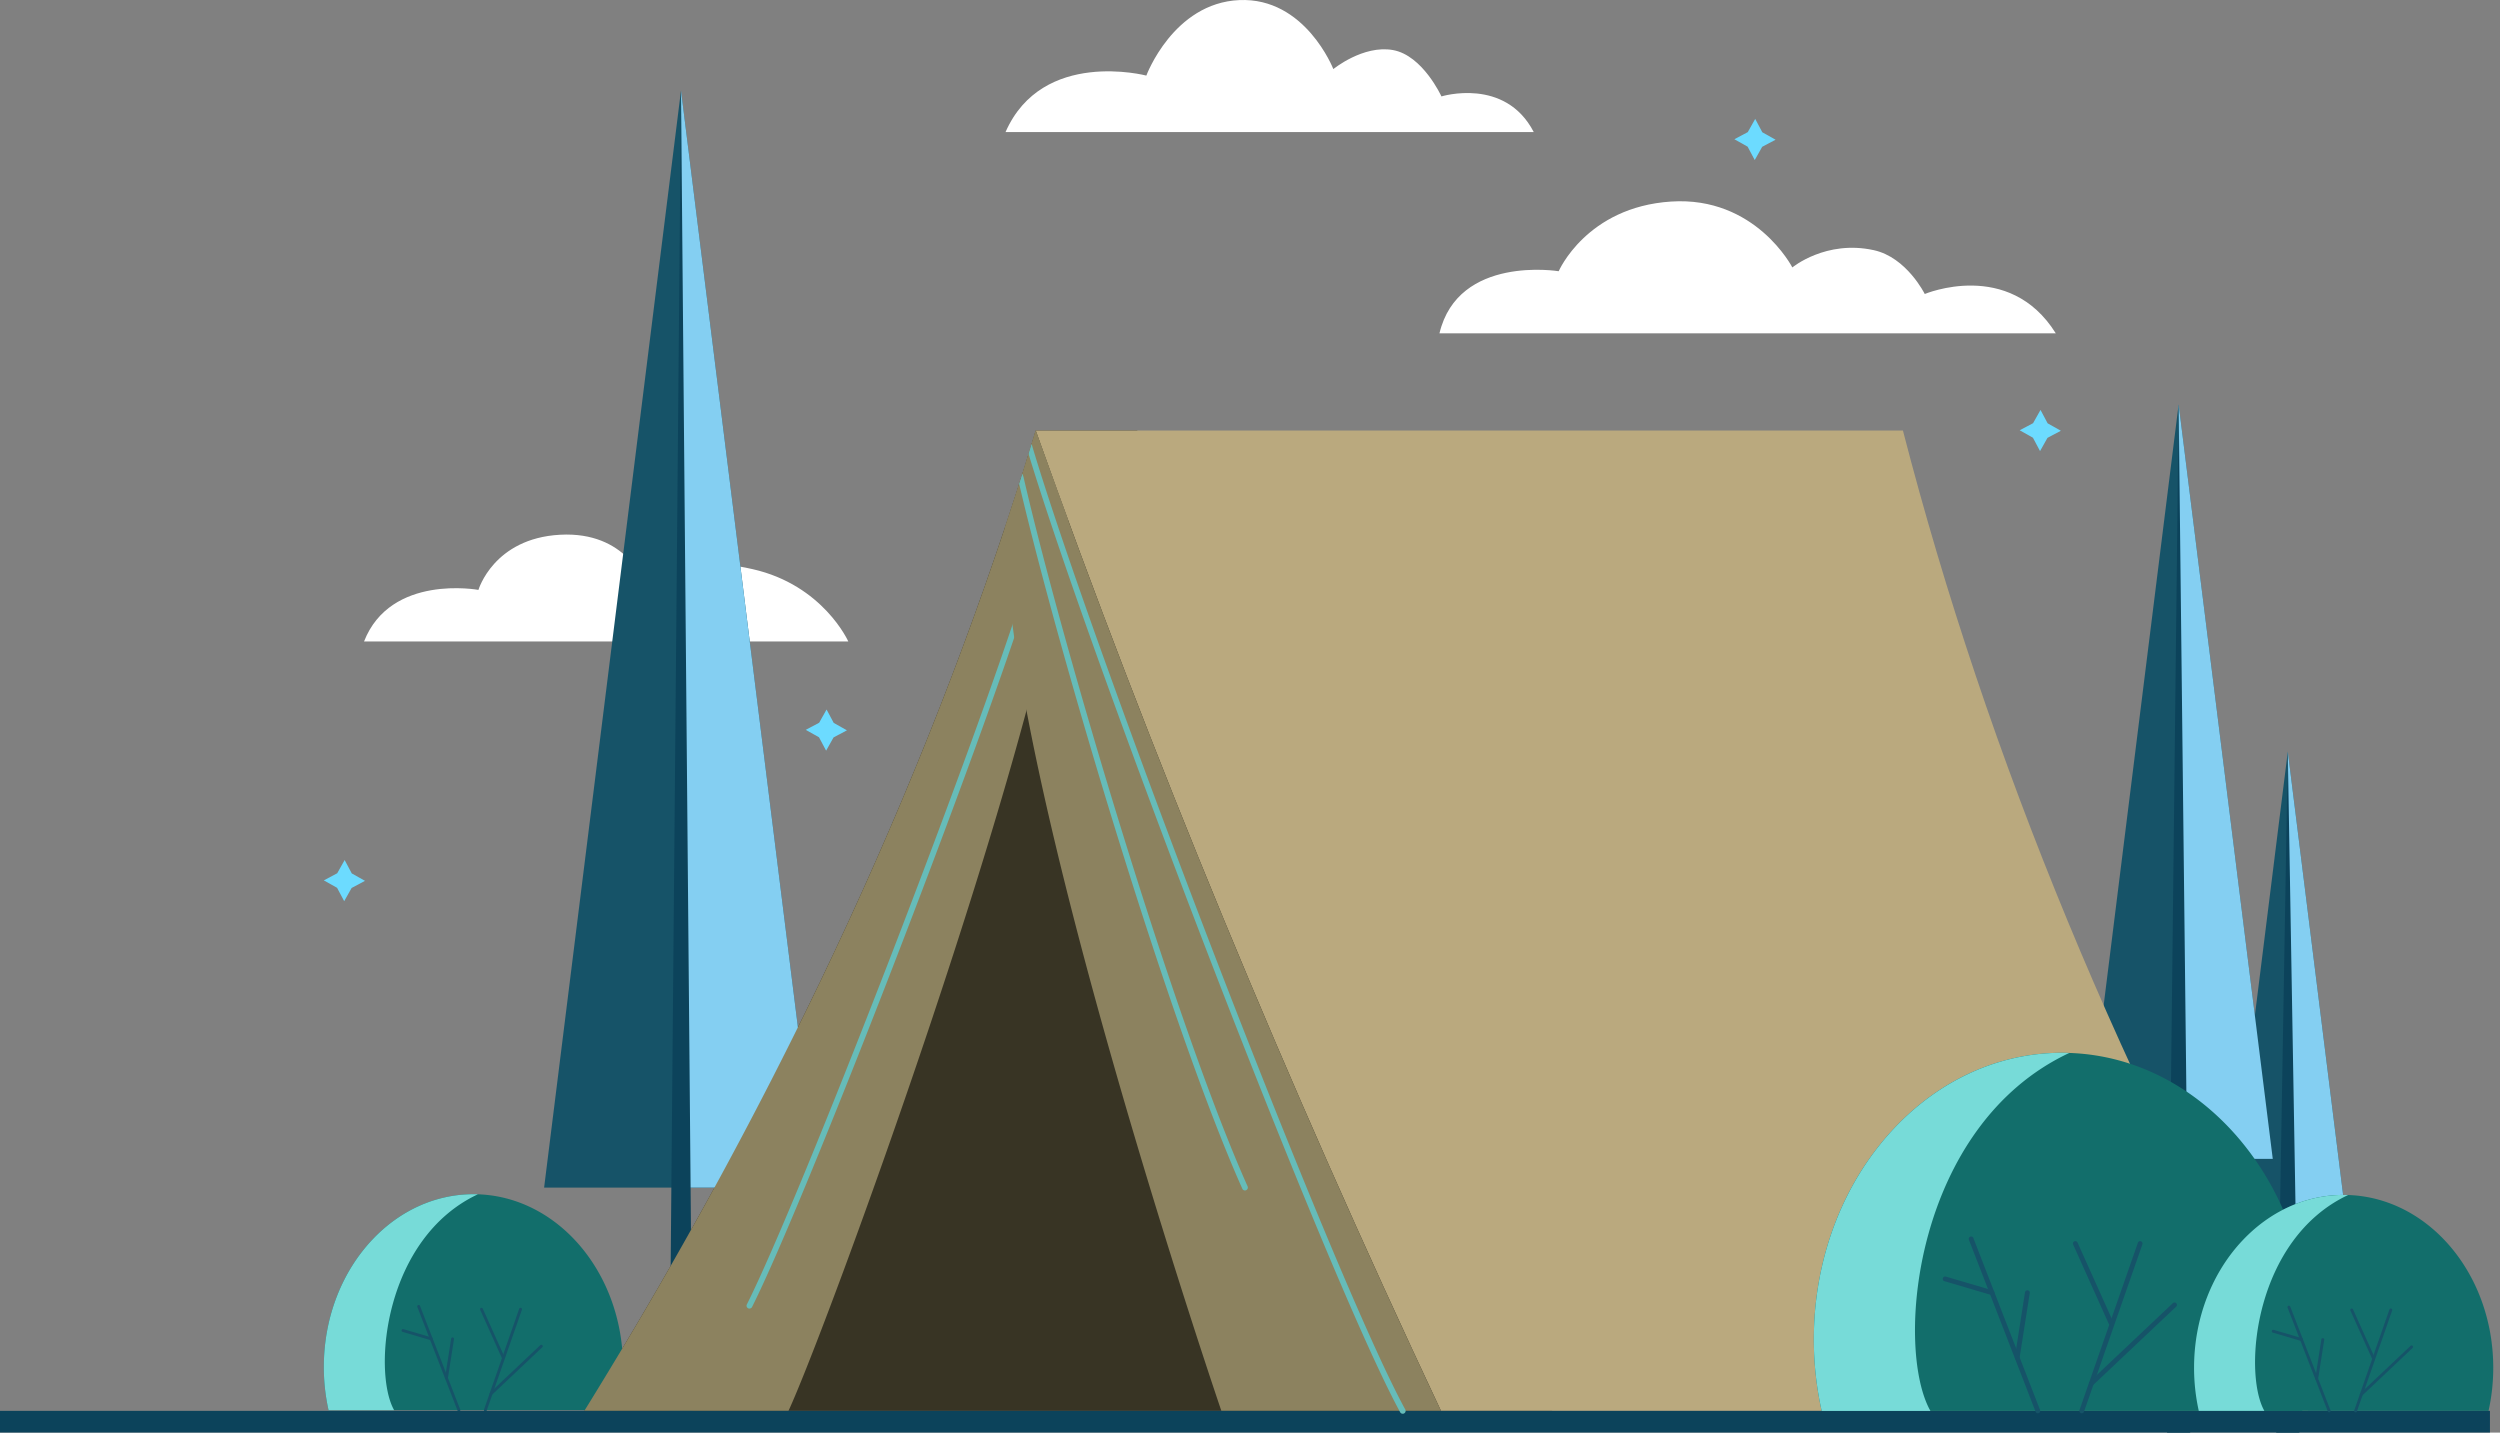 <svg width="356" height="204" viewBox="0 0 356 204" fill="none" xmlns="http://www.w3.org/2000/svg">
    <rect x="0" y="0" width="356" height="204" fill="#808080" stroke="none"/>
    <path d="M334.622 177.883h-17.68l8.842-70.854 8.838 70.854z" fill="#165368"/>
    <path d="M334.622 177.883h-8.838v-70.854l8.838 70.854z" fill="#84CFF2" style="mix-blend-mode:multiply"/>
    <path d="m324.135 204 1.645-96.967L327.429 204h-3.294z" fill="#0C435B"/>
    <path d="M51.84 91.34c3.787-9.66 16.29-7.338 16.29-7.338s2.147-7.338 11.622-7.854c9.474-.517 11.997 6.827 11.997 6.827s4.107-4.489 15.407-1.933c10.063 2.277 13.642 10.304 13.642 10.304H51.841v-.006z" fill="#fff"/>
    <path d="m161.945 61.308 59.101 139.598H83.213c28.797-46.53 50.224-93.064 64.276-139.598h14.456z" fill="#383424"/>
    <path d="M116.468 169.113H77.482L96.975 12.885l19.493 156.228z" fill="#165368"/>
    <path d="M116.469 169.113H96.976V12.885l19.493 156.228z" fill="#84CFF2" style="mix-blend-mode:multiply"/>
    <path d="m95.321 200.906 1.654-188.022 1.645 188.022H95.32z" fill="#0C435B"/>
    <path d="M88.717 194.669c0 2.12-.236 4.179-.671 6.139H46.784a28.27 28.27 0 0 1-.672-6.139c0-7.224 2.694-13.727 6.988-18.226 3.779-3.97 8.807-6.388 14.319-6.388.209 0 .422 0 .631.013 11.47.383 20.667 11.252 20.667 24.605v-.004z" fill="#126E6B"/>
    <path d="M65.348 201.012a.2.2 0 0 1-.192-.133l-5.73-14.772a.209.209 0 0 1 .116-.267.206.206 0 0 1 .267.116l5.73 14.772a.209.209 0 0 1-.116.267.205.205 0 0 1-.075.013v.004zM69.112 201.013c-.022 0-.044 0-.066-.013a.21.21 0 0 1-.13-.263l5.015-14.372a.205.205 0 0 1 .262-.124.209.209 0 0 1 .13.262l-5.015 14.372a.21.21 0 0 1-.196.138z" fill="#165368"/>
    <path d="M69.93 198.661a.22.22 0 0 1-.152-.063.205.205 0 0 1 .009-.293l7.152-6.757a.205.205 0 0 1 .294.009.205.205 0 0 1-.009.293l-7.153 6.757a.195.195 0 0 1-.142.058v-.004zM71.62 193.442a.2.2 0 0 1-.186-.12l-3.058-6.802a.203.203 0 0 1 .102-.271.203.203 0 0 1 .271.103l3.058 6.801a.207.207 0 0 1-.102.271.184.184 0 0 1-.084.018zM63.574 196.433h-.031a.208.208 0 0 1-.173-.235l.871-5.575a.213.213 0 0 1 .236-.173.209.209 0 0 1 .173.236l-.871 5.574a.205.205 0 0 1-.205.173zM61.408 190.859s-.04 0-.057-.009l-4.023-1.187a.201.201 0 0 1-.138-.257.201.201 0 0 1 .258-.138l4.023 1.187a.202.202 0 0 1 .137.258.205.205 0 0 1-.195.146h-.005z" fill="#165368"/>
    <path d="m56.066 200.701.053.107h-9.335a28.27 28.27 0 0 1-.672-6.139c0-7.224 2.694-13.727 6.988-18.226 3.779-3.97 8.807-6.388 14.319-6.388.209 0 .422 0 .631.013-13.287 6.237-14.985 25.046-11.984 30.633z" fill="#77DBD8" style="mix-blend-mode:multiply"/>
    <path d="M323.642 165.027h-26.81l13.407-107.449 13.403 107.449z" fill="#165368"/>
    <path d="M323.642 165.027h-13.403V57.578l13.403 107.449z" fill="#84CFF2" style="mix-blend-mode:multiply"/>
    <path d="m308.59 204 1.649-146.422L311.884 204h-3.294z" fill="#0C435B"/>
    <path d="M328.686 200.906H205.198c-21.987-46.73-41.213-93.264-57.71-139.598h123.488c12.021 46.534 31.26 93.068 57.71 139.598z" fill="#BAA97E"/>
    <path d="M149.889 67.931s2.24 6.144 2.236 6.157c-4.641 33.798-34.461 115.206-39.844 126.818H83.208c25.943-41.92 45.907-83.844 59.879-125.769a505.76 505.76 0 0 0 4.392-13.83l2.405 6.624h.005z" fill="#8C825F"/>
    <path d="M106.724 186.343a.41.41 0 0 1-.369-.596c7.548-15.034 32.398-79.221 39.688-102.51a.412.412 0 0 1 .787.244c-7.299 23.312-32.18 87.579-39.737 102.631a.414.414 0 0 1-.369.226v.005z" fill="#66BCB9" style="mix-blend-mode:multiply"/>
    <path d="M205.199 200.906h-31.278s-30.824-90.268-30.824-125.769c.693-2.08 1.373-4.165 2.031-6.241.129-.387.254-.77.369-1.16.329-1.036.654-2.072.974-3.103.142-.471.293-.943.431-1.418.2-.636.391-1.276.587-1.907.791 2.227 1.591 4.45 2.396 6.672a878.99 878.99 0 0 0 3.058 8.366c15.235 41.36 32.647 82.88 52.256 124.555v.005z" fill="#8C825F"/>
    <path d="M354.568 200.906H0v3.09h354.568v-3.09z" fill="#0C435B"/>
    <path d="M328.946 190.735c0 3.512-.391 6.931-1.116 10.18h-68.423a46.73 46.73 0 0 1-1.116-10.18c0-11.976 4.472-22.76 11.585-30.224 6.268-6.584 14.598-10.593 23.747-10.593.347 0 .698.009 1.045.022 19.017.636 34.273 18.662 34.273 40.8l.005-.005z" fill="#126E6B"/>
    <path d="M290.191 201.253a.345.345 0 0 1-.32-.218l-9.5-24.494a.339.339 0 0 1 .196-.44.337.337 0 0 1 .44.196l9.5 24.494a.339.339 0 0 1-.32.462h.004zM296.437 201.253a.342.342 0 0 1-.32-.454l8.317-23.831a.338.338 0 0 1 .436-.209.342.342 0 0 1 .209.435l-8.317 23.832a.34.34 0 0 1-.325.227z" fill="#165368"/>
    <path d="M297.797 197.354a.342.342 0 0 1-.235-.591l11.865-11.207a.343.343 0 0 1 .471.498l-11.865 11.207a.346.346 0 0 1-.236.093zM300.594 188.699a.346.346 0 0 1-.312-.2l-5.067-11.278a.345.345 0 0 1 .173-.453c.174-.08.374 0 .454.173l5.067 11.278a.346.346 0 0 1-.311.485l-.004-.005zM287.249 193.665h-.054a.342.342 0 0 1-.284-.392l1.449-9.246a.341.341 0 1 1 .676.107l-1.449 9.246a.344.344 0 0 1-.338.289v-.004zM283.664 184.423a.399.399 0 0 1-.098-.014l-6.672-1.965a.34.34 0 0 1-.231-.426.338.338 0 0 1 .422-.231l6.672 1.964a.341.341 0 0 1-.097.667l.004.005z" fill="#165368"/>
    <path d="M274.801 200.737c.027.063.062.116.089.178h-15.483a46.73 46.73 0 0 1-1.116-10.18c0-11.976 4.472-22.76 11.585-30.224 6.268-6.584 14.598-10.593 23.747-10.593.347 0 .698.009 1.045.022-22.032 10.34-24.846 41.533-19.871 50.802l.004-.005z" fill="#77DBD8" style="mix-blend-mode:multiply"/>
    <path d="M355.039 194.772c0 2.12-.236 4.178-.671 6.139h-41.262a28.252 28.252 0 0 1-.671-6.139c0-7.224 2.693-13.728 6.988-18.227 3.778-3.969 8.806-6.388 14.318-6.388.209 0 .423 0 .632.014 11.469.382 20.666 11.251 20.666 24.605v-.004z" fill="#126E6B"/>
    <path d="M331.67 201.115a.2.2 0 0 1-.191-.133l-5.73-14.772a.209.209 0 0 1 .115-.267.205.205 0 0 1 .267.115l5.73 14.772a.209.209 0 0 1-.115.267.21.21 0 0 1-.076.014v.004zM335.436 201.116c-.023 0-.045 0-.067-.014a.208.208 0 0 1-.129-.262l5.014-14.372a.205.205 0 0 1 .263-.124.21.21 0 0 1 .129.262l-5.015 14.372a.21.21 0 0 1-.195.138z" fill="#165368"/>
    <path d="M336.253 198.763a.22.22 0 0 1-.151-.062.205.205 0 0 1 .009-.293l7.153-6.757a.204.204 0 0 1 .293.009.204.204 0 0 1-.009.293l-7.152 6.757a.195.195 0 0 1-.143.058v-.005zM337.942 193.544a.199.199 0 0 1-.187-.12l-3.058-6.801a.203.203 0 0 1 .102-.271.202.202 0 0 1 .271.102l3.059 6.802a.207.207 0 0 1-.103.271.192.192 0 0 1-.084.017zM329.895 196.536h-.031a.209.209 0 0 1-.173-.236l.871-5.574a.212.212 0 0 1 .236-.173.208.208 0 0 1 .173.235l-.871 5.575a.206.206 0 0 1-.205.173zM327.73 190.962s-.04 0-.058-.009l-4.023-1.187a.202.202 0 0 1-.138-.258.203.203 0 0 1 .258-.138l4.023 1.187a.203.203 0 0 1 .138.258.205.205 0 0 1-.196.147h-.004z" fill="#165368"/>
    <path d="m322.388 200.804.053.107h-9.335a28.252 28.252 0 0 1-.671-6.139c0-7.224 2.693-13.728 6.988-18.227 3.778-3.969 8.806-6.388 14.318-6.388.209 0 .423 0 .632.014-13.288 6.237-14.986 25.045-11.985 30.633z" fill="#77DBD8" style="mix-blend-mode:multiply"/>
    <path d="M218.406 18.806c-4.078-7.874-13.145-5.076-13.145-5.076s-2.664-5.844-6.907-6.603c-4.243-.76-8.486 2.71-8.486 2.71S185.876-.404 176.471.012c-9.405.424-13.231 10.752-13.231 10.752s-14.812-3.893-20.052 8.043h75.226-.008zM204.98 47.464c2.664-11.2 16.978-8.841 16.978-8.841s3.948-9.134 15.995-9.922c12.04-.788 17.278 9.382 17.278 9.382s4.771-3.96 11.599-2.46c4.689 1.03 7.256 6.241 7.256 6.241s11.996-5.06 18.658 5.6H204.98z" fill="#fff"/>
    <path d="m291.582 60.28-1.013-1.906-1.058 1.885-1.907 1.013 1.884 1.058 1.014 1.907 1.058-1.885 1.907-1.013-1.885-1.058zM250.955 18.837l-1.013-1.907-1.058 1.884-1.907 1.014 1.884 1.058 1.014 1.907 1.058-1.885 1.907-1.013-1.885-1.058zM50.092 124.374l-1.014-1.907-1.058 1.885-1.907 1.013 1.885 1.058 1.014 1.907 1.058-1.884 1.907-1.014-1.885-1.058zM118.719 102.939l-1.014-1.907-1.058 1.885-1.907 1.013 1.885 1.058 1.014 1.907 1.058-1.885 1.907-1.013-1.885-1.058z" fill="#6CDBFF"/>
    <path d="M177.45 169.486a.407.407 0 0 1-.542-.209c-10.22-22.862-25.948-75.416-31.78-100.385.129-.387.333-1.032.453-1.418.08.155.16.413.192.56 5.694 24.65 21.595 77.878 31.886 100.905a.413.413 0 0 1-.209.543v.004zM200.162 200.906c0 .147-.08.289-.218.365a.42.42 0 0 1-.56-.165l-.107-.2c-10.478-19.373-43.734-106.338-52.811-136.273.142-.471.293-.942.431-1.418 8.553 28.828 42.733 118.3 53.207 137.491a.413.413 0 0 1 .053.2h.005z" fill="#66BCB9" style="mix-blend-mode:multiply"/>
</svg>
